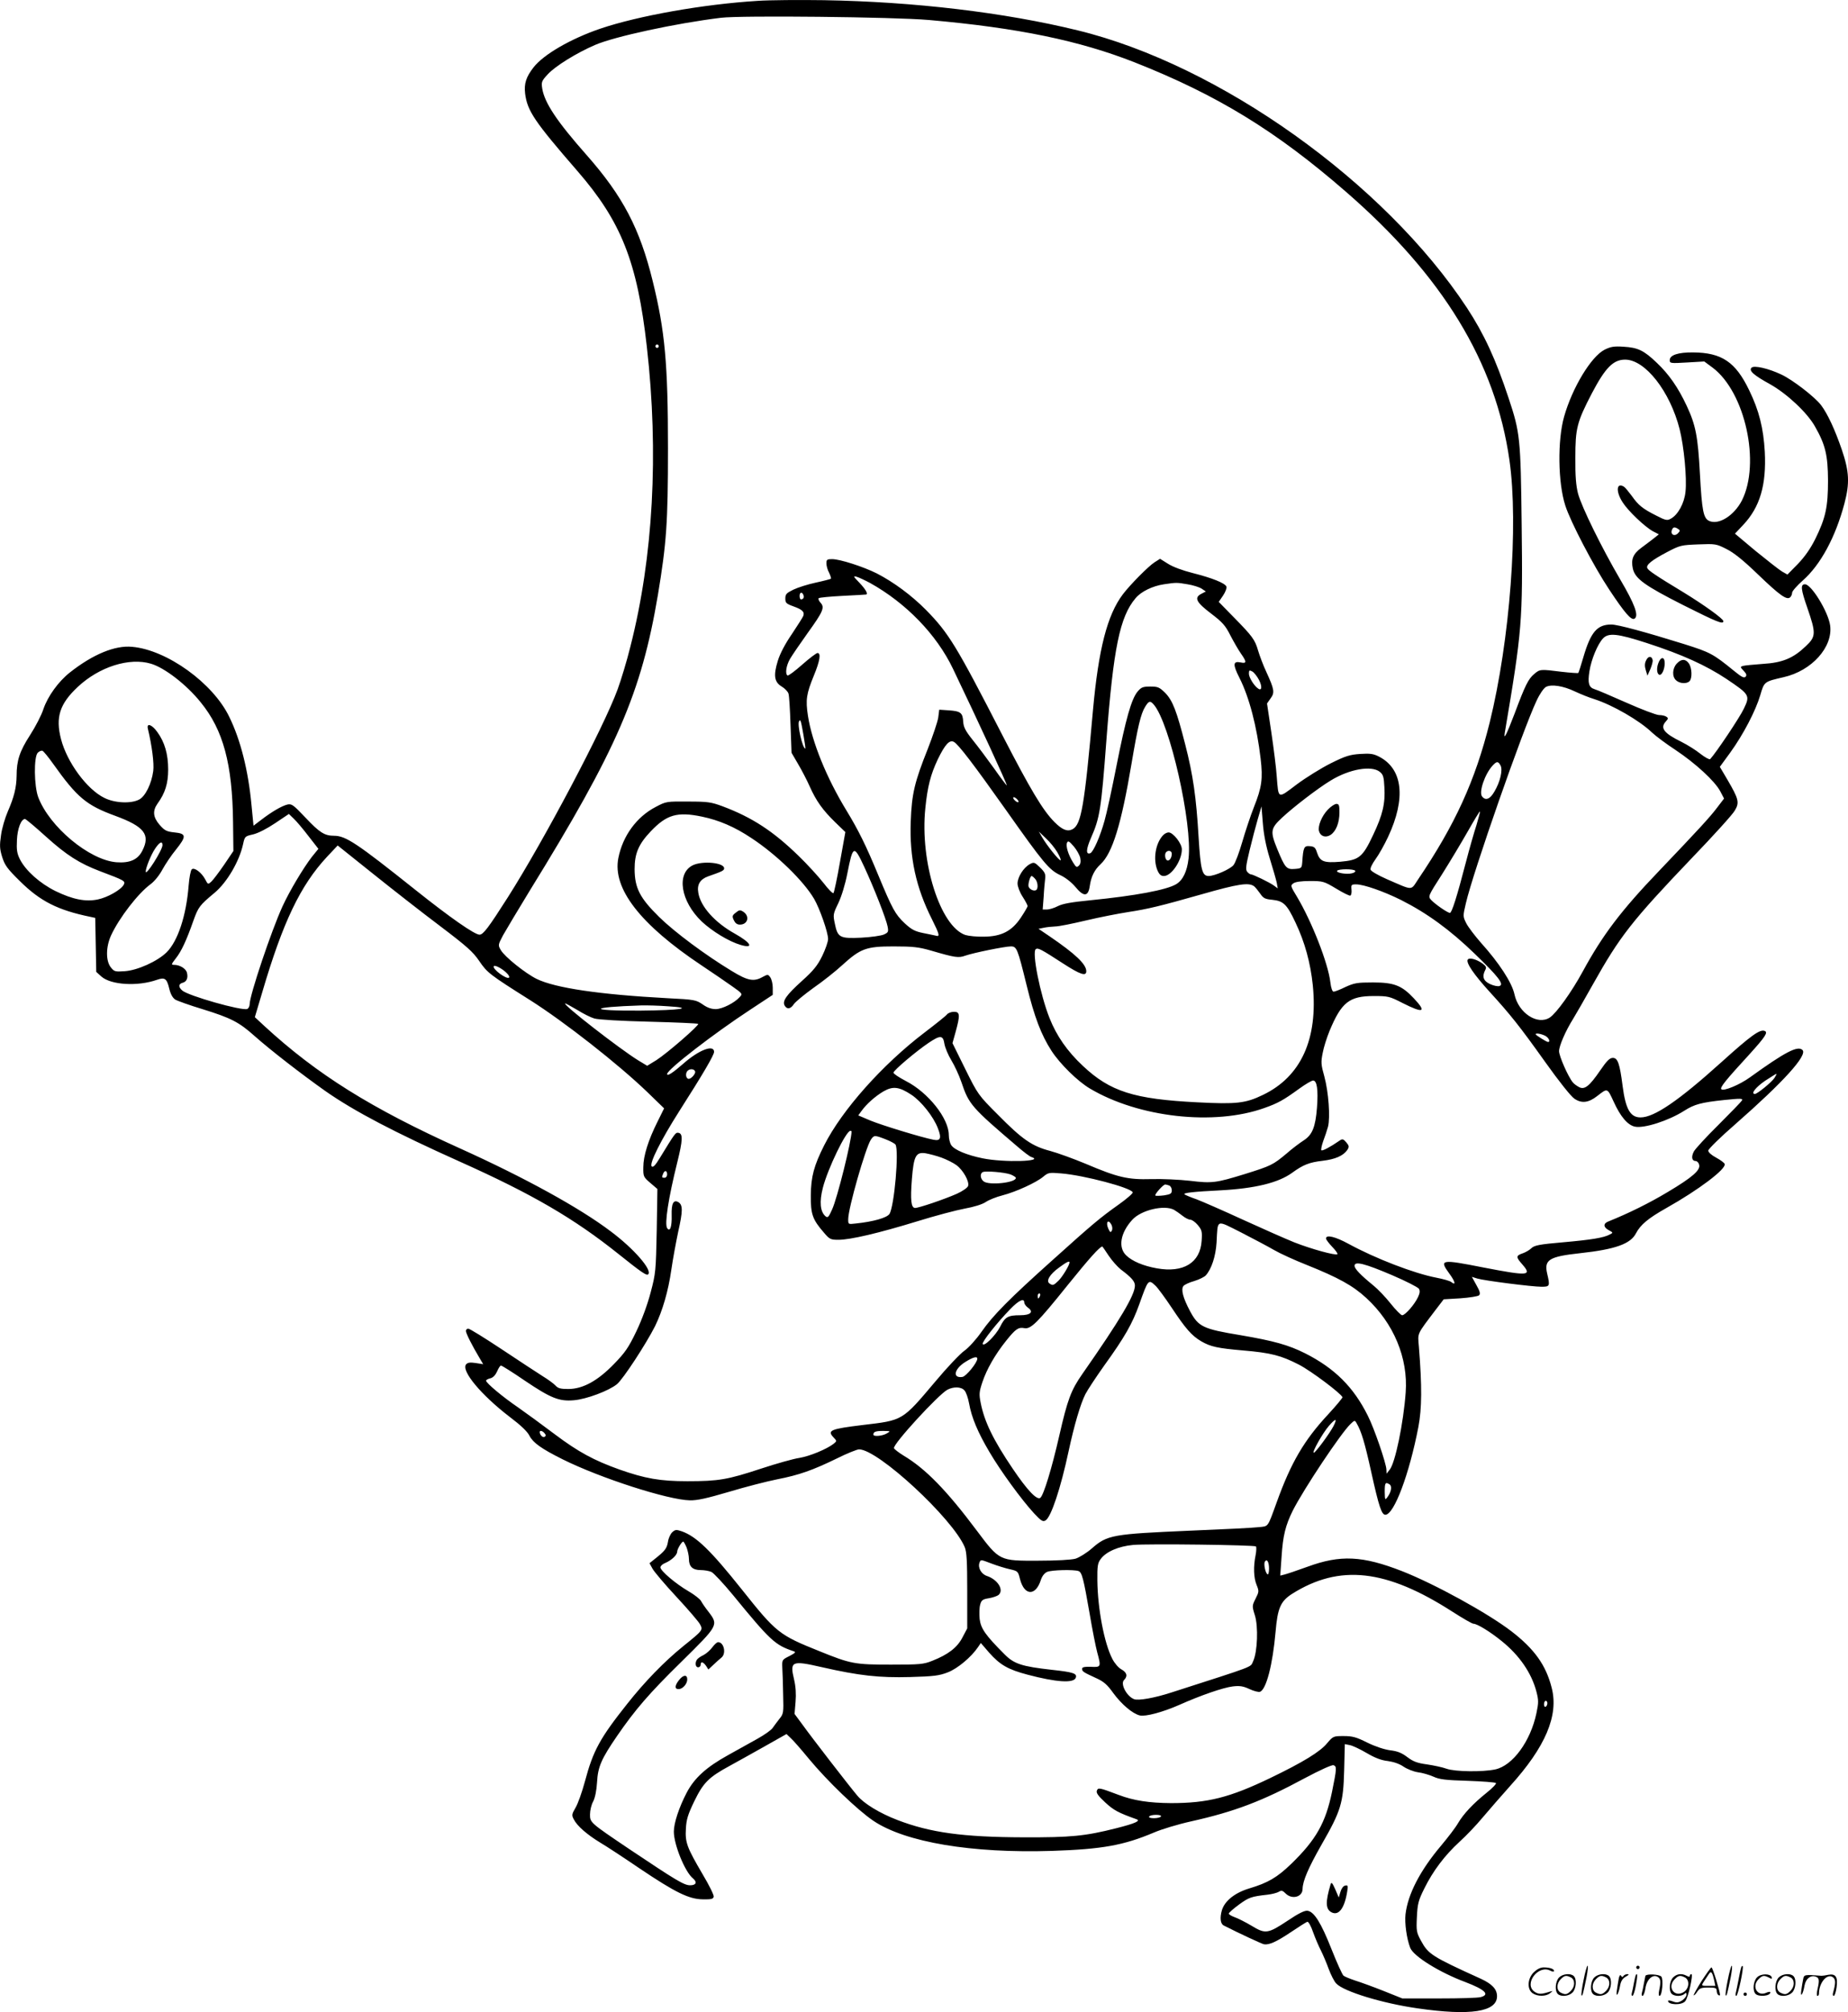 <svg version="1.0" xmlns="http://www.w3.org/2000/svg"
  viewBox="0 0 1102.228 1200.156"
 preserveAspectRatio="xMidYMid meet">
<g transform="translate(-0.096,1200.512) scale(0.1,-0.1)"
fill="#000000" stroke="none">
<path d="M4520 12000 c-324 -20 -712 -89 -939 -166 -178 -61 -338 -154 -398
-231 -44 -57 -57 -96 -50 -156 13 -103 55 -166 312 -462 262 -302 357 -543
414 -1048 72 -635 38 -1255 -98 -1788 -21 -86 -56 -200 -76 -255 -83 -228
-439 -901 -655 -1241 -116 -182 -147 -223 -169 -223 -29 0 -174 101 -381 266
-351 280 -417 324 -487 324 -56 0 -86 19 -169 107 -75 79 -83 85 -110 79 -34
-9 -91 -42 -155 -91 l-46 -35 -12 123 c-19 205 -65 389 -133 527 -97 201 -372
399 -579 417 -102 10 -234 -45 -370 -152 -70 -55 -133 -143 -159 -219 -11 -35
-47 -105 -80 -156 -62 -96 -80 -151 -80 -243 -1 -69 -15 -126 -52 -211 -17
-39 -36 -103 -41 -143 -9 -62 -8 -81 7 -130 16 -50 31 -70 105 -143 121 -120
226 -174 423 -214 l27 -6 3 -161 3 -161 31 -28 c57 -50 216 -60 332 -19 46 16
58 7 72 -51 8 -34 20 -56 36 -67 13 -8 86 -34 162 -57 171 -53 218 -77 312
-161 97 -86 282 -229 422 -328 173 -121 414 -247 802 -421 433 -194 681 -339
945 -550 135 -108 169 -132 178 -122 26 25 -85 153 -223 256 -186 141 -514
321 -899 495 -532 240 -854 442 -1167 730 l-57 53 44 148 c123 419 228 638
386 808 l64 68 210 -168 c116 -93 295 -233 400 -312 161 -122 197 -154 235
-210 47 -69 61 -80 302 -232 204 -129 528 -383 701 -550 l99 -96 -39 -79 c-55
-110 -85 -204 -85 -272 -1 -55 1 -59 42 -94 l42 -36 -4 -249 c-5 -239 -6 -254
-36 -367 -19 -73 -52 -163 -86 -234 -47 -98 -68 -127 -133 -194 -98 -101 -186
-149 -273 -149 -44 0 -61 4 -75 20 -10 11 -45 37 -78 57 -33 21 -143 93 -245
161 -101 67 -190 122 -198 122 -8 0 -14 -6 -14 -14 0 -14 37 -87 80 -159 l23
-39 -45 7 c-33 5 -47 3 -57 -8 -31 -38 90 -183 261 -314 65 -49 105 -87 117
-112 22 -42 71 -77 197 -140 227 -113 628 -242 759 -245 46 -1 102 12 235 51
96 29 225 62 285 74 133 26 212 54 358 125 60 30 120 54 132 54 113 0 558
-412 630 -583 12 -29 15 -84 15 -261 l0 -224 -28 -53 c-31 -61 -86 -103 -180
-140 -52 -21 -73 -23 -247 -23 -215 0 -239 4 -426 80 -242 97 -258 110 -464
369 -185 232 -270 315 -357 346 -33 11 -39 11 -57 -5 -11 -10 -23 -36 -26 -58
-7 -40 -18 -54 -80 -103 l-30 -24 18 -33 c10 -18 74 -94 143 -168 69 -74 132
-148 140 -163 19 -35 18 -36 -101 -132 -112 -91 -227 -209 -333 -343 -162
-204 -203 -278 -252 -462 -17 -63 -42 -134 -56 -157 -23 -40 -24 -45 -10 -71
20 -39 79 -90 156 -137 36 -21 141 -90 235 -154 214 -144 295 -184 378 -185
50 -1 62 2 65 16 2 9 -28 70 -67 135 -93 159 -104 188 -99 271 3 55 12 84 50
163 54 111 86 143 209 210 44 24 139 77 210 117 l131 74 25 -24 c14 -12 63
-68 108 -123 110 -133 292 -308 386 -371 191 -128 586 -194 1064 -179 301 10
428 33 610 110 44 19 143 49 220 66 259 58 423 120 677 257 90 48 164 82 173
78 20 -7 19 -20 -9 -158 -38 -185 -95 -286 -242 -429 -86 -83 -139 -114 -252
-148 -86 -26 -146 -74 -163 -130 -13 -45 -9 -81 11 -91 90 -46 228 -110 240
-112 31 -5 75 15 160 72 49 33 93 61 99 62 6 2 22 -26 34 -62 13 -36 34 -85
47 -110 12 -24 33 -73 46 -109 13 -35 33 -75 45 -87 45 -48 275 -118 484 -148
317 -46 475 -21 475 72 0 42 -29 73 -96 104 -295 134 -314 147 -358 228 -26
48 -28 58 -24 140 4 79 8 98 45 172 52 105 122 197 209 277 38 34 101 100 139
146 39 46 112 130 163 187 211 233 291 421 248 586 -34 135 -103 231 -239 336
-143 110 -459 283 -652 359 -238 93 -369 99 -565 27 -63 -23 -126 -44 -139
-47 l-24 -6 8 113 c8 125 23 186 67 275 66 130 288 463 344 516 25 24 26 24
37 4 28 -48 48 -114 87 -291 46 -208 62 -254 84 -254 52 0 143 243 197 524 21
111 22 241 3 478 -7 85 -15 68 99 219 l49 64 100 6 c55 4 105 12 111 18 9 9 5
24 -16 61 l-27 49 32 -10 c44 -13 327 -49 383 -49 50 0 52 3 34 79 -19 82 12
101 196 121 212 23 302 56 334 119 27 51 72 89 182 151 192 108 356 232 347
262 -2 7 -25 24 -51 38 -28 15 -47 32 -47 42 0 9 72 80 163 159 286 251 430
410 399 441 -28 28 -104 -12 -312 -162 -63 -46 -159 -85 -172 -72 -10 10 25
53 169 210 94 104 111 130 89 138 -28 11 -82 -28 -256 -185 -256 -231 -402
-331 -484 -331 -61 0 -89 49 -107 188 -17 133 -29 167 -58 167 -19 0 -36 -17
-75 -74 -65 -95 -94 -118 -127 -100 -13 7 -30 19 -37 28 -28 34 -82 157 -82
186 0 32 40 123 84 193 15 24 67 115 117 204 162 289 232 379 592 756 128 133
243 260 255 282 29 48 24 68 -43 183 l-46 78 62 85 c78 108 151 248 179 342
24 82 23 81 140 108 167 38 294 179 277 308 -11 81 -112 246 -150 246 -28 0
-25 -29 14 -141 52 -151 52 -171 -9 -228 -75 -72 -139 -99 -257 -106 -55 -4
-108 -9 -118 -12 -17 -5 -17 -7 4 -29 17 -18 20 -27 11 -36 -9 -9 -25 0 -69
36 -124 101 -141 110 -296 159 -231 72 -397 117 -435 117 -85 0 -123 -45 -167
-195 -14 -49 -28 -91 -30 -94 -3 -2 -47 1 -99 7 -127 16 -130 16 -164 -13 -35
-29 -54 -67 -117 -236 -47 -123 -66 -162 -59 -117 104 615 108 665 101 1248
-6 511 -9 544 -78 751 -76 230 -146 382 -249 539 -492 747 -1475 1448 -2321
1654 -437 107 -976 171 -1514 180 -143 2 -321 1 -395 -4z m1020 -114 c533 -47
899 -123 1229 -253 491 -194 843 -409 1260 -772 578 -502 892 -1017 975 -1601
55 -386 3 -1075 -118 -1565 -86 -346 -206 -609 -428 -937 -44 -66 -26 -66
-185 3 -50 22 -94 47 -97 56 -4 9 9 35 29 63 20 27 53 86 75 133 108 231 88
406 -54 479 -33 17 -53 20 -112 16 -61 -4 -88 -12 -176 -56 -56 -28 -148 -85
-203 -126 -115 -87 -108 -89 -119 47 -3 49 -18 167 -32 262 l-26 174 21 30
c26 35 23 53 -25 158 -19 40 -40 97 -49 127 -19 66 -34 86 -147 201 l-88 90
26 38 c14 21 23 45 20 53 -8 21 -86 52 -201 81 -60 15 -119 37 -147 55 l-48
30 -33 -21 c-35 -22 -146 -134 -189 -191 -93 -123 -145 -327 -178 -690 -51
-575 -70 -683 -122 -711 -30 -16 -61 -4 -107 42 -70 70 -144 194 -313 522
-273 531 -318 605 -453 743 -87 88 -194 167 -295 219 -80 40 -219 85 -266 85
-30 0 -34 -3 -34 -25 0 -15 7 -40 16 -56 8 -17 13 -33 11 -36 -3 -2 -43 -13
-90 -23 -47 -10 -107 -29 -134 -42 -41 -20 -48 -27 -48 -53 0 -26 5 -31 49
-47 53 -19 67 -33 58 -57 -3 -8 -34 -57 -68 -108 -40 -58 -71 -117 -84 -160
-27 -88 -21 -127 25 -154 18 -11 36 -30 39 -42 4 -12 9 -96 12 -187 l6 -165
39 -67 c22 -37 53 -97 69 -133 39 -88 79 -143 152 -214 l61 -59 -32 -178 c-17
-98 -35 -182 -39 -186 -4 -4 -31 23 -59 60 -29 37 -96 111 -150 163 -151 147
-277 229 -453 295 -68 25 -88 28 -205 28 -128 1 -131 1 -193 -32 -114 -59
-197 -173 -223 -305 -36 -181 130 -396 496 -640 66 -44 148 -100 183 -125 61
-43 63 -45 45 -64 -31 -35 -103 -71 -142 -72 -27 0 -51 8 -79 28 -40 27 -48
29 -209 37 -408 22 -670 61 -781 115 -67 33 -191 132 -214 172 -17 29 -17 31
13 88 18 32 89 151 158 264 522 846 667 1181 766 1767 51 308 60 428 60 873 0
506 -18 702 -91 998 -77 315 -179 508 -394 752 -176 199 -251 311 -265 397 -6
39 -4 45 33 85 45 49 171 127 282 175 116 50 480 129 750 162 118 15 1034 5
1240 -13z m-1610 -1946 c0 -5 -4 -10 -10 -10 -5 0 -10 5 -10 10 0 6 5 10 10
10 6 0 10 -4 10 -10z m1260 -1412 c214 -119 397 -307 495 -512 149 -311 327
-696 321 -696 -2 0 -37 46 -77 103 -40 56 -97 132 -127 169 -43 54 -54 76 -56
108 -3 53 -15 63 -84 68 l-59 4 -6 -47 c-4 -26 -32 -109 -62 -186 -79 -198
-96 -268 -102 -434 -8 -215 31 -394 127 -584 45 -90 48 -105 23 -97 -10 2 -45
10 -77 16 -48 10 -68 20 -109 58 -56 53 -73 83 -158 288 -73 177 -119 269
-189 384 -119 195 -206 409 -230 565 -15 97 -9 132 35 240 36 87 44 135 22
135 -7 0 -48 -31 -91 -69 -44 -39 -83 -68 -88 -65 -15 10 -8 59 15 99 13 22
60 91 105 154 93 129 103 153 77 181 -10 11 -15 23 -11 27 4 4 68 10 144 14
75 4 138 7 140 8 11 5 -5 32 -40 69 -38 39 -40 43 -18 37 14 -4 50 -21 80 -37z
m1894 -8 c32 -5 70 -17 84 -26 l25 -17 -27 -14 c-44 -23 -31 -50 59 -118 68
-52 85 -71 115 -131 20 -38 48 -87 63 -108 35 -50 34 -60 -3 -52 -45 9 -47
-12 -7 -91 59 -116 105 -293 127 -484 14 -119 7 -170 -40 -288 -21 -53 -52
-147 -70 -209 -18 -62 -41 -124 -52 -137 -19 -24 -112 -65 -148 -65 -39 0 -48
36 -60 230 -14 240 -33 372 -80 555 -51 200 -75 262 -120 308 -34 33 -43 37
-88 37 -44 0 -54 -4 -76 -30 -37 -45 -70 -161 -126 -444 -27 -138 -59 -285
-71 -326 -26 -94 -67 -187 -85 -194 -27 -10 -26 22 4 91 53 120 61 170 92 583
42 551 80 736 174 847 33 40 102 73 169 83 75 11 76 11 141 0z m-2291 -64 c6
-15 -1 -26 -15 -26 -4 0 -8 9 -8 20 0 23 15 27 23 6z m5029 -286 c213 -69 355
-134 477 -215 138 -93 141 -98 103 -177 -23 -50 -167 -265 -201 -301 -4 -4
-30 10 -57 31 -27 22 -78 54 -114 72 -106 52 -129 83 -93 122 15 17 15 20 3
28 -8 6 -28 10 -44 10 -15 0 -103 33 -195 74 -91 40 -176 77 -189 80 -35 11
-42 36 -31 107 11 71 49 162 81 196 33 35 87 29 260 -27z m-8920 -124 c81 -24
212 -125 296 -230 135 -165 189 -369 193 -714 l2 -173 -56 -83 c-31 -45 -65
-90 -76 -100 -19 -17 -20 -17 -35 12 -22 42 -65 75 -81 62 -7 -6 -15 -49 -19
-98 -14 -178 -64 -330 -131 -397 -55 -54 -174 -108 -251 -113 -57 -4 -62 -2
-82 23 -31 39 -30 123 2 192 49 105 161 250 235 304 24 18 53 54 71 88 17 31
53 85 81 119 63 79 62 95 -10 102 -47 5 -58 11 -88 45 -39 45 -43 83 -13 126
46 63 64 121 64 204 0 92 -21 164 -65 224 -32 45 -65 56 -56 19 24 -99 38
-207 32 -252 -10 -75 -47 -151 -84 -170 -49 -26 -147 -21 -208 10 -104 51
-222 212 -258 350 -34 131 -8 211 100 312 128 120 308 177 437 138z m6609 -98
c19 -38 16 -66 -6 -50 -24 16 -55 66 -55 89 0 21 3 22 20 13 11 -6 29 -29 41
-52z m1883 -67 c34 -16 86 -37 116 -46 109 -35 269 -127 344 -199 22 -21 85
-68 140 -104 120 -80 234 -185 267 -246 l23 -44 -42 -55 c-42 -56 -116 -136
-345 -376 -227 -237 -337 -382 -456 -601 -67 -123 -157 -248 -196 -274 -73
-48 -187 26 -211 138 -15 70 -91 187 -201 309 -35 40 -74 91 -86 114 -21 42
-21 43 -3 120 42 183 340 1036 422 1209 19 41 43 75 56 82 33 17 103 6 172
-27z m-2512 -78 c96 -109 232 -712 208 -919 -9 -78 -34 -129 -74 -153 -57 -34
-242 -69 -514 -96 -110 -11 -163 -20 -192 -35 -21 -11 -51 -20 -64 -20 l-26 0
6 78 c2 42 7 91 9 108 3 26 -3 38 -31 65 -33 32 -36 33 -62 19 -37 -21 -72
-77 -72 -115 0 -17 13 -52 30 -78 17 -26 30 -52 30 -56 0 -5 -18 -36 -40 -69
-54 -81 -116 -113 -221 -114 -41 -1 -90 4 -110 10 -150 51 -272 435 -239 756
13 130 32 202 74 291 43 89 70 119 96 105 27 -14 121 -138 310 -405 223 -316
258 -358 323 -389 33 -15 68 -43 92 -71 50 -61 77 -59 86 6 8 56 28 96 64 129
71 66 124 238 185 601 37 219 55 296 81 338 22 36 30 38 51 14z m-2089 -181
c8 -45 13 -82 11 -82 -16 0 -49 143 -37 163 8 14 11 5 26 -81z m-4475 -173
c143 -201 198 -247 370 -310 174 -64 211 -112 162 -208 -27 -54 -75 -75 -155
-69 -161 13 -399 211 -466 388 -25 67 -27 240 -3 265 9 9 21 14 28 12 6 -2 35
-37 64 -78z m8633 -10 c14 -27 -2 -97 -37 -156 -26 -45 -52 -55 -73 -29 -21
25 16 134 62 184 25 27 33 28 48 1z m-720 -38 c20 -16 24 -30 27 -91 6 -97
-10 -165 -67 -285 -63 -134 -84 -150 -196 -160 -99 -8 -121 1 -139 55 -9 29
-16 36 -43 38 -34 3 -39 -6 -45 -98 -3 -33 -5 -35 -45 -38 -49 -4 -58 7 -104
119 -43 105 -40 123 29 187 66 62 213 175 289 221 112 69 245 92 294 52z
m-2161 -166 c7 -8 8 -15 2 -15 -5 0 -15 7 -22 15 -7 8 -8 15 -2 15 5 0 15 -7
22 -15z m1504 -349 c19 -61 38 -127 42 -146 l6 -34 -23 17 c-26 19 -125 67
-138 67 -5 0 -14 7 -21 15 -11 13 -8 36 14 128 15 62 37 146 49 187 l22 75 8
-99 c5 -66 18 -135 41 -210z m1233 197 c-14 -43 -42 -141 -62 -218 -55 -212
-85 -305 -96 -305 -14 0 -89 52 -113 78 -18 21 -17 23 67 154 46 73 115 188
153 255 38 67 70 120 72 118 2 -2 -8 -38 -21 -82z m-6967 -64 l60 -77 -39 -48
c-50 -65 -133 -203 -175 -295 -66 -144 -196 -530 -196 -584 0 -12 -7 -25 -14
-28 -32 -13 -354 79 -388 110 -24 21 -23 39 2 46 24 6 34 29 26 60 -6 25 -43
47 -77 47 -18 0 -17 3 10 38 33 41 64 107 106 227 29 80 36 90 126 165 74 62
148 188 170 291 10 45 11 46 59 57 30 7 83 34 132 67 l82 55 29 -28 c16 -15
55 -61 87 -103z m2348 115 c101 -21 195 -61 295 -128 149 -98 310 -254 374
-363 33 -57 83 -199 83 -239 0 -16 -16 -62 -35 -101 -28 -57 -52 -87 -121
-149 -94 -85 -118 -120 -103 -147 14 -24 36 -21 55 9 10 14 62 57 116 96 55
38 132 99 171 135 111 101 144 113 308 113 116 0 150 -4 223 -25 144 -42 164
-45 205 -30 49 17 236 55 271 55 35 0 40 -11 94 -231 47 -192 87 -296 148
-391 51 -79 157 -183 230 -226 291 -173 741 -223 1040 -116 82 29 114 47 209
116 36 26 73 48 82 48 23 0 31 -55 23 -162 -9 -116 -28 -162 -79 -195 -22 -14
-69 -49 -103 -79 -80 -67 -92 -73 -249 -122 -172 -53 -195 -56 -327 -40 -62 7
-166 12 -230 10 -141 -4 -200 10 -393 92 -72 30 -166 64 -210 76 -108 28 -167
69 -310 214 -120 120 -121 122 -197 275 l-76 154 19 68 c27 99 26 119 -10 119
-16 0 -35 -7 -42 -16 -7 -9 -67 -57 -134 -108 -251 -191 -492 -462 -598 -672
-61 -121 -79 -187 -80 -299 -1 -112 10 -144 78 -222 34 -40 40 -43 87 -43 71
0 241 40 469 110 106 33 235 67 284 76 55 10 104 25 125 39 19 13 64 31 100
40 81 21 201 76 243 111 30 25 35 26 107 20 137 -11 419 -86 427 -113 2 -6
-36 -39 -84 -73 -111 -79 -153 -114 -393 -330 -260 -233 -356 -330 -425 -429
-32 -46 -76 -94 -101 -112 -24 -16 -103 -99 -174 -184 -200 -237 -192 -231
-435 -260 -189 -23 -211 -32 -174 -72 22 -23 22 -23 3 -39 -40 -32 -144 -75
-205 -85 -35 -5 -138 -34 -229 -64 -200 -66 -253 -75 -440 -75 -162 0 -252 16
-405 70 -151 54 -244 104 -385 210 -74 56 -173 128 -220 161 -91 62 -190 145
-190 159 0 4 12 11 26 14 16 4 30 19 40 41 8 19 18 35 23 35 5 0 69 -40 142
-90 154 -104 205 -125 293 -117 74 6 208 56 257 96 37 31 173 239 227 346 44
90 79 209 97 336 9 63 28 165 41 227 28 124 28 159 2 176 -30 18 -43 -7 -41
-77 2 -70 -10 -103 -27 -77 -16 25 7 177 61 394 32 129 34 169 7 174 -18 3
-20 0 -111 -149 -28 -46 -41 -59 -49 -51 -16 16 55 157 163 327 145 227 209
337 209 356 0 46 -90 12 -183 -70 -64 -56 -97 -77 -97 -62 0 26 278 241 498
385 l132 87 0 43 c0 23 -7 51 -15 62 -13 18 -15 18 -45 2 -53 -30 -89 -23
-184 35 -157 95 -340 231 -433 322 -116 114 -146 173 -147 285 0 94 23 149 96
226 95 100 158 119 306 88z m-3913 -119 c123 -111 200 -160 324 -207 146 -55
151 -58 140 -80 -16 -30 -96 -76 -155 -88 -73 -15 -149 0 -252 50 -93 46 -177
121 -212 189 -18 36 -21 57 -18 116 3 68 25 125 48 125 5 0 61 -47 125 -105z
m6032 -93 c14 -24 23 -45 20 -48 -6 -7 -83 89 -111 138 l-19 33 42 -40 c24
-22 54 -59 68 -83z m137 -34 c4 -22 2 -37 -8 -46 -13 -13 -17 -10 -35 19 -29
47 -44 97 -36 117 6 14 12 11 40 -21 18 -21 35 -52 39 -69z m-5474 76 c0 -29
-99 -186 -100 -158 0 22 31 100 56 137 26 39 44 48 44 21z m4185 -128 c60
-129 132 -314 140 -357 6 -32 4 -36 -22 -48 -15 -7 -76 -16 -136 -19 -128 -6
-140 1 -157 85 -11 52 -10 57 21 121 19 40 41 111 54 178 33 168 39 171 100
40z m2929 -25 c3 -5 -6 -12 -20 -15 -31 -8 -96 3 -88 15 7 12 101 12 108 0z
m-1910 -47 c17 -17 21 -59 7 -68 -13 -8 -38 3 -45 20 -5 14 9 64 18 64 3 0 12
-7 20 -16z m1796 -59 c41 -25 79 -44 85 -42 5 2 9 18 7 35 -3 30 -1 32 28 32
45 0 165 -42 269 -94 154 -78 290 -177 436 -318 144 -139 178 -184 150 -194
-9 -4 -34 1 -56 11 -41 19 -50 45 -29 85 8 15 5 22 -18 39 -36 25 -78 36 -87
22 -11 -19 38 -90 130 -191 124 -136 178 -203 334 -422 79 -111 152 -203 172
-216 43 -30 85 -25 137 16 62 48 59 49 98 -35 40 -88 83 -139 126 -148 54 -12
201 35 295 95 60 38 98 49 239 64 100 10 112 10 104 -4 -5 -8 -68 -73 -140
-145 -72 -71 -138 -143 -146 -158 -17 -32 -12 -57 10 -57 8 0 18 -9 21 -21 11
-32 -39 -76 -187 -164 -108 -65 -233 -127 -355 -176 -31 -12 -29 -35 4 -52 26
-14 26 -15 6 -25 -36 -20 -111 -32 -281 -47 -139 -12 -169 -18 -187 -35 -11
-11 -35 -25 -53 -31 -40 -14 -40 -22 -1 -66 59 -68 36 -70 -233 -18 -253 50
-264 48 -203 -36 35 -47 42 -75 12 -51 -8 7 -48 18 -89 26 -131 25 -363 114
-524 202 -79 43 -134 56 -134 32 0 -7 17 -29 37 -50 20 -21 34 -40 31 -44 -10
-9 -154 30 -258 71 -52 21 -190 82 -306 135 -117 54 -241 108 -275 121 -35 12
-68 26 -73 30 -10 9 54 16 214 24 207 11 345 45 427 104 67 49 104 63 181 72
77 9 125 30 149 65 12 19 11 24 -6 45 -17 20 -23 22 -38 12 -58 -40 -105 -65
-111 -59 -3 4 2 28 11 54 10 26 23 65 29 87 14 57 3 206 -22 299 -20 71 -21
85 -10 140 6 34 25 93 41 132 71 171 118 208 264 208 86 0 94 -2 172 -42 125
-63 145 -55 67 28 -72 77 -118 95 -244 95 -94 0 -111 -3 -164 -27 -32 -16 -64
-28 -71 -28 -7 0 -15 21 -19 55 -13 114 -111 363 -198 509 -40 66 -41 69 -23
82 12 9 47 14 99 14 78 0 84 -2 156 -45z m-488 13 c8 -7 24 -27 36 -44 18 -27
29 -32 72 -36 66 -7 87 -27 138 -136 56 -118 89 -240 103 -373 32 -321 -70
-546 -298 -655 -103 -50 -158 -56 -390 -44 -378 19 -521 64 -684 218 -92 86
-156 178 -198 284 -56 140 -107 397 -82 412 13 9 32 -1 163 -86 102 -66 138
-78 138 -46 0 42 -66 104 -220 209 l-65 44 30 6 c17 4 48 7 69 8 22 0 105 17
185 36 80 19 193 41 251 50 118 18 192 36 435 105 224 64 285 73 317 48z
m-4455 -521 c9 -9 14 -20 10 -23 -13 -13 -101 51 -91 68 6 10 57 -18 81 -45z
m417 -216 c35 -22 81 -45 102 -51 23 -7 161 -15 326 -19 158 -4 290 -10 293
-13 8 -8 -187 -177 -250 -217 l-54 -33 -53 32 c-109 67 -458 338 -436 340 4 0
36 -18 72 -39z m540 22 c164 -10 78 -24 -164 -26 -316 -2 -312 21 5 31 33 1
105 -1 159 -5z m5231 -175 c22 -10 36 -38 19 -38 -9 0 -74 41 -74 46 0 8 29 4
55 -8z m-3581 -50 c4 -22 22 -66 41 -97 19 -31 46 -89 60 -130 45 -134 59
-150 338 -388 34 -29 69 -56 79 -59 85 -27 -164 -34 -290 -8 -94 19 -168 50
-187 78 -8 11 -15 39 -15 61 0 99 -123 254 -256 322 -40 21 -74 43 -74 50 0
13 133 126 210 178 70 47 86 46 94 -7z m-1487 -164 c4 -13 -23 -44 -38 -44
-16 0 -22 29 -9 46 14 16 41 15 47 -2z m6438 -38 c-17 -26 -103 -96 -117 -96
-27 0 5 40 60 78 35 23 66 42 68 42 3 0 -3 -11 -11 -24z m-5148 -101 c59 -39
132 -131 158 -200 23 -59 16 -77 -27 -68 -68 13 -304 85 -375 114 l-73 31 19
26 c30 42 82 88 131 117 57 33 94 28 167 -20z m-357 -219 c0 -55 -85 -398
-116 -465 -20 -45 -26 -52 -39 -41 -32 27 -38 86 -16 171 29 113 138 339 164
339 4 0 7 -2 7 -4z m202 -46 c28 -11 55 -25 60 -32 22 -36 -7 -368 -36 -414
-16 -23 -96 -46 -203 -57 -43 -5 -43 -5 -43 26 0 65 103 424 135 474 19 28 22
28 87 3z m335 -110 c30 -11 70 -31 89 -45 40 -30 78 -98 69 -124 -3 -10 -33
-31 -66 -46 -74 -33 -227 -85 -250 -85 -24 0 -29 47 -19 174 11 137 24 161 82
152 22 -4 65 -15 95 -26z m-1637 -100 c0 -11 -7 -20 -15 -20 -17 0 -18 2 -9
24 9 23 24 20 24 -4z m2048 0 c17 -7 32 -16 32 -21 0 -29 -163 -46 -193 -20
-20 16 -22 47 -4 55 18 8 127 -1 165 -14z m946 -66 c9 -3 16 -16 16 -29 0 -19
-7 -24 -46 -30 -25 -3 -48 -4 -52 -1 -6 7 47 66 59 66 4 0 14 -3 23 -6z m29
-145 c12 -7 35 -23 50 -35 16 -13 37 -24 47 -24 10 0 30 -14 45 -32 24 -29 27
-38 23 -94 -8 -131 -109 -193 -268 -164 -79 14 -146 42 -182 77 -49 47 -35
134 36 212 52 58 190 91 249 60z m-373 -89 c6 -12 7 -27 2 -36 -7 -12 -10 -10
-20 11 -18 39 -2 62 18 25z m970 -151 c36 -21 124 -61 195 -89 187 -75 275
-123 355 -197 164 -151 250 -359 235 -563 -13 -183 -63 -424 -96 -462 l-18
-23 -1 25 c-1 36 -73 247 -111 321 -85 171 -198 283 -374 372 -100 50 -186 74
-385 108 -224 37 -251 50 -301 143 -42 79 -56 131 -39 151 7 8 35 21 64 29 29
9 60 24 69 34 34 38 59 114 64 196 8 142 -6 136 146 60 72 -37 161 -84 197
-105z m-987 -33 c20 -30 53 -67 73 -83 64 -48 84 -71 84 -96 0 -56 -87 -203
-314 -528 -67 -96 -88 -152 -137 -367 -45 -197 -93 -354 -113 -371 -20 -16
-78 45 -165 174 -117 173 -169 281 -191 393 -10 51 -9 65 10 122 26 78 75 164
142 248 57 71 73 82 109 75 38 -7 77 31 259 258 130 161 191 229 206 229 1 0
17 -24 37 -54z m-233 -41 c0 -16 -41 -84 -65 -108 -31 -30 -34 -31 -54 -18
-23 15 1 55 56 95 46 34 63 42 63 31z m1924 -76 c82 -35 154 -72 160 -81 7
-13 6 -26 -6 -51 -21 -44 -76 -107 -94 -107 -7 0 -38 31 -69 70 -30 38 -76 86
-102 107 -76 62 -113 100 -113 118 0 29 60 14 224 -56z m-1412 -62 c14 -13 58
-73 98 -133 83 -125 119 -166 175 -199 56 -33 100 -42 250 -55 166 -14 227
-30 334 -85 73 -38 250 -171 259 -194 1 -4 -38 -51 -87 -104 -142 -153 -220
-286 -305 -522 -56 -154 -48 -143 -108 -149 -29 -4 -213 -13 -409 -21 -462
-20 -494 -25 -586 -106 -31 -27 -75 -54 -97 -61 -24 -7 -115 -12 -221 -12
-233 -1 -232 -2 -367 178 -181 242 -307 371 -438 449 -29 18 -55 38 -57 44 -8
23 265 320 319 349 37 19 82 18 101 -4 10 -10 22 -45 28 -78 15 -85 53 -174
121 -289 66 -113 193 -287 267 -367 42 -45 52 -51 68 -42 33 20 90 190 138
415 33 153 70 280 100 339 13 25 63 101 112 170 122 169 168 250 209 365 53
149 54 151 96 112z m-688 -62 c-4 -8 -8 -15 -10 -15 -2 0 -4 7 -4 15 0 8 4 15
10 15 5 0 7 -7 4 -15z m-94 -39 c0 -8 10 -22 21 -30 38 -26 17 -46 -46 -46
-72 0 -90 -10 -119 -69 -27 -52 -97 -122 -104 -102 -4 13 86 127 165 208 50
52 83 67 83 39z m-280 -335 c0 -24 -67 -106 -89 -109 -60 -9 -50 47 17 89 46
29 72 36 72 20z m2124 -403 c-23 -44 -107 -158 -117 -158 -13 0 52 116 90 160
41 47 52 47 27 -2z m-4705 -42 c9 -11 9 -16 0 -21 -10 -7 -28 10 -29 28 0 12
17 8 29 -7z m2041 -1 c-27 -16 -80 -20 -80 -7 0 17 14 22 59 22 45 -1 45 -1
21 -15z m2999 -304 c16 -10 10 -46 -13 -76 -14 -19 -15 -17 -16 33 0 53 4 59
29 43z m-4193 -376 c7 -19 14 -50 14 -69 0 -45 22 -66 70 -66 22 0 50 -5 64
-11 14 -7 71 -68 128 -137 225 -275 252 -299 362 -336 16 -5 11 -10 -25 -29
-44 -22 -44 -22 -42 -72 2 -27 4 -100 5 -161 3 -104 2 -112 -22 -141 -14 -18
-32 -42 -41 -55 -9 -13 -49 -41 -90 -64 -41 -23 -120 -67 -176 -98 -130 -72
-200 -136 -246 -223 -46 -88 -77 -182 -77 -233 0 -77 66 -240 114 -279 27 -23
19 -41 -17 -41 -36 0 -82 28 -360 214 -239 161 -237 160 -237 209 0 23 8 58
19 77 11 22 20 64 23 115 5 92 26 139 119 275 108 157 191 254 386 445 219
216 220 217 160 296 -19 24 -39 53 -45 65 -6 11 -40 38 -75 58 -77 45 -167
122 -167 142 0 8 12 20 28 26 38 16 72 48 72 68 0 15 27 60 36 60 3 0 12 -16
20 -35z m3396 6 c3 -3 3 -26 -2 -51 -14 -69 -12 -136 6 -179 15 -37 14 -41 -6
-81 -21 -42 -22 -44 -5 -98 22 -68 16 -221 -10 -276 -18 -38 23 -22 -490 -187
-99 -32 -195 -49 -220 -39 -44 17 -83 91 -60 114 23 23 18 45 -16 64 -17 9
-41 37 -54 63 -48 93 -87 298 -89 466 -1 88 2 105 20 129 32 44 107 76 193 84
89 8 723 0 733 -9z m-1575 -103 c32 -12 80 -27 107 -33 48 -11 49 -12 61 -60
26 -99 93 -101 124 -4 7 22 21 41 37 48 26 12 161 15 188 5 20 -8 29 -41 66
-254 16 -96 37 -200 45 -230 24 -88 23 -90 -37 -87 -40 1 -53 -2 -53 -12 0
-16 7 -20 85 -56 44 -20 65 -38 102 -90 49 -66 113 -121 157 -132 34 -8 136
19 236 63 130 58 262 103 318 110 42 5 63 2 101 -16 26 -12 54 -19 62 -16 38
14 76 164 93 358 12 142 30 182 98 226 284 179 562 148 958 -107 61 -39 116
-71 124 -71 22 0 99 -47 168 -103 106 -85 179 -191 208 -303 13 -50 13 -65 0
-127 -35 -168 -142 -314 -246 -336 -75 -16 -239 -14 -290 4 -24 9 -77 20 -117
26 -59 8 -82 17 -118 44 -33 25 -58 35 -101 40 -36 5 -88 22 -137 46 -66 33
-89 39 -141 39 -61 0 -63 -1 -98 -42 -41 -51 -144 -114 -339 -208 -243 -117
-374 -150 -593 -150 -130 1 -223 15 -312 49 -117 44 -122 45 -130 25 -5 -13 8
-31 50 -70 51 -47 77 -61 186 -100 28 -9 -6 -25 -121 -54 -186 -47 -269 -55
-553 -54 -360 1 -556 28 -751 103 -107 41 -200 98 -240 146 -52 62 -273 348
-326 422 l-48 65 6 72 c4 47 1 92 -9 134 -26 109 -14 114 165 73 224 -51 342
-64 528 -59 141 4 173 8 224 28 58 22 140 91 180 150 l17 25 50 -58 c65 -73
112 -100 229 -131 170 -45 274 -52 287 -19 10 26 -13 34 -142 48 -179 20 -226
35 -283 93 -113 113 -141 153 -148 210 -3 29 -2 68 3 85 7 27 14 33 52 39 24
4 49 13 57 19 35 29 -3 92 -69 114 -33 11 -55 49 -44 79 8 20 5 20 74 -6z
m1653 -29 c0 -22 -4 -38 -9 -34 -13 7 -24 62 -16 75 12 20 25 -1 25 -41z
m1660 -803 c0 -8 -4 -18 -10 -21 -5 -3 -10 3 -10 14 0 12 5 21 10 21 6 0 10
-6 10 -14z m-1078 -297 c49 -29 88 -44 127 -48 35 -5 70 -17 94 -34 21 -14 59
-29 85 -33 26 -3 67 -15 92 -26 37 -17 73 -21 205 -25 88 -3 164 -9 168 -13 5
-4 -20 -30 -55 -58 -81 -65 -138 -126 -171 -182 -14 -25 -60 -85 -102 -135
-124 -147 -197 -288 -211 -408 -6 -52 7 -146 28 -200 19 -50 175 -147 328
-204 118 -45 149 -75 93 -90 -16 -5 -127 -8 -248 -8 l-220 0 -110 44 c-60 24
-137 52 -169 62 -33 11 -65 24 -72 30 -7 6 -39 76 -71 157 -63 159 -104 225
-144 230 -17 2 -54 -16 -116 -58 -121 -80 -134 -82 -218 -31 -37 22 -83 45
-101 51 -19 7 -34 16 -34 21 0 5 27 29 61 54 59 43 73 48 171 59 26 3 56 11
66 17 16 10 23 8 41 -10 38 -38 101 -21 101 27 1 48 34 125 113 264 116 202
130 248 135 442 l4 158 30 -6 c16 -3 61 -24 100 -47z m-1227 -379 c-3 -5 -22
-10 -41 -10 -21 0 -33 4 -29 10 3 6 22 10 41 10 21 0 33 -4 29 -10z M9819
8066 c-9 -18 -9 -35 -2 -58 l10 -33 17 38 c9 22 16 46 14 55 -5 26 -27 25 -39
-2z M9891 8047 c-12 -34 -6 -67 10 -67 14 0 29 36 29 69 0 42 -25 40 -39 -2z
M10002 8047 c-27 -29 -29 -78 -4 -100 22 -20 63 -22 80 -5 17 17 15 79 -4 106
-20 28 -45 28 -72 -1z M6937 7022 c-45 -49 -59 -143 -33 -207 11 -26 21 -35
39 -35 45 0 107 92 107 159 0 35 -52 101 -79 101 -10 0 -25 -8 -34 -18z m53
-109 c0 -26 -16 -47 -29 -39 -12 8 -15 39 -4 49 13 13 33 7 33 -10z M7921
7176 c-36 -37 -61 -98 -53 -128 8 -31 39 -42 69 -23 33 22 53 73 53 135 0 42
-3 50 -18 50 -10 0 -33 -15 -51 -34z M4133 6844 c-99 -49 -73 -215 54 -336 62
-58 162 -119 231 -139 82 -24 64 12 -34 67 -119 66 -205 162 -218 244 -9 49
11 81 59 98 86 30 95 35 95 48 0 34 -129 46 -187 18z M4389 6561 c-21 -16 -22
-22 -11 -45 8 -17 19 -26 36 -26 47 0 61 50 20 77 -19 12 -24 11 -45 -6z
M4250 2180 c-12 -17 -36 -38 -53 -47 -18 -8 -35 -21 -39 -27 -13 -19 -9 -46 7
-46 8 0 15 7 15 15 0 22 15 18 32 -6 l14 -22 31 29 c17 16 38 35 47 42 30 24
15 92 -20 92 -7 0 -22 -14 -34 -30z M4051 1984 c-26 -33 -27 -54 -3 -54 25 0
52 31 52 58 0 30 -24 28 -49 -4z M7937 765 c-31 -104 -30 -147 5 -166 43 -23
78 23 94 122 6 36 5 41 -12 37 -11 -2 -22 -17 -28 -37 l-10 -34 -21 49 c-18
40 -23 45 -28 29z M9571 9919 c-80 -41 -192 -226 -241 -399 -40 -140 -37 -394
7 -530 30 -95 168 -360 261 -500 94 -142 133 -187 152 -175 27 17 1 87 -85
233 -111 190 -230 432 -252 513 -12 47 -17 105 -16 214 0 175 9 212 99 385 80
152 127 200 198 200 120 0 268 -190 325 -415 26 -103 44 -292 35 -373 -7 -69
-45 -138 -88 -161 -21 -12 -31 -10 -87 19 -81 41 -106 61 -146 118 -19 25 -39
50 -46 54 -45 28 -50 -28 -8 -93 33 -52 132 -146 181 -173 l35 -18 -30 -24
c-16 -13 -50 -38 -74 -56 -50 -37 -63 -69 -51 -125 14 -60 71 -101 300 -217
203 -102 240 -117 240 -96 0 14 -114 96 -238 172 -167 101 -211 131 -216 145
-8 19 27 47 118 95 78 41 85 42 187 46 102 4 107 3 168 -28 44 -22 100 -67
186 -150 131 -126 174 -157 194 -137 6 6 11 18 11 27 0 9 29 42 64 73 105 93
194 256 248 459 32 121 29 190 -16 322 -41 119 -84 212 -123 264 -37 49 -169
151 -237 183 -78 37 -163 56 -178 41 -18 -18 13 -45 111 -99 101 -57 222 -170
268 -253 62 -109 76 -171 77 -320 0 -159 -14 -224 -76 -350 -29 -58 -62 -105
-104 -149 l-62 -63 -32 18 c-18 11 -88 66 -157 122 l-124 104 49 52 c100 106
139 238 129 436 -8 141 -34 246 -93 367 -81 169 -164 225 -335 226 -89 1 -139
-16 -139 -46 0 -19 4 -20 103 -14 l103 6 50 -37 c194 -146 287 -570 174 -793
-47 -90 -138 -147 -195 -121 -34 16 -43 59 -55 282 -12 222 -25 290 -79 405
-51 109 -106 188 -178 256 -77 74 -113 91 -198 96 -58 4 -78 0 -114 -18z m439
-1069 c13 -8 13 -11 -2 -27 -21 -20 -45 -5 -35 21 7 18 16 20 37 6z M9446 194
c-10 -47 -15 -88 -12 -91 5 -6 9 7 30 110 7 37 10 67 6 67 -4 0 -15 -39 -24
-86z M9760 270 c0 -5 5 -10 10 -10 6 0 10 5 10 10 0 6 -4 10 -10 10 -5 0 -10
-4 -10 -10z M10306 194 c-10 -47 -15 -88 -12 -91 5 -6 9 7 30 110 7 37 10 67
6 67 -4 0 -15 -39 -24 -86z M10386 269 c-3 -8 -10 -41 -16 -74 -6 -33 -14 -68
-16 -77 -3 -10 -1 -18 3 -18 10 0 46 171 38 178 -2 3 -7 -1 -9 -9z M9149 241
c-38 -38 -41 -101 -7 -125 29 -20 79 -20 104 0 18 14 18 15 1 10 -53 -17 -69
-17 -92 -2 -69 45 21 166 94 126 12 -6 21 -7 21 -1 0 12 -25 21 -62 21 -19 0
-39 -10 -59 -29z M10150 189 c-28 -45 -49 -83 -47 -85 2 -3 12 7 21 21 14 21
24 25 66 25 43 0 50 -3 50 -19 0 -11 5 -23 10 -26 6 -3 10 -3 10 1 0 20 -44
164 -51 164 -4 0 -30 -37 -59 -81z m75 4 l7 -33 -42 0 c-42 0 -42 0 -28 23 8
12 21 32 29 44 15 25 22 18 34 -34z M9300 210 c-22 -22 -27 -79 -8 -98 19 -19
66 -14 88 8 22 22 27 79 8 98 -19 19 -66 14 -88 -8z m71 0 c25 -14 25 -54 -1
-80 -23 -23 -33 -24 -61 -10 -25 14 -25 54 1 80 23 23 33 24 61 10z M9510 210
c-22 -22 -27 -79 -8 -98 19 -19 66 -14 88 8 22 22 27 79 8 98 -19 19 -66 14
-88 -8z m71 0 c25 -14 25 -54 -1 -80 -23 -23 -33 -24 -61 -10 -25 14 -25 54 1
80 23 23 33 24 61 10z M9656 204 c-3 -16 -8 -47 -11 -69 -8 -51 10 -26 19 27
5 27 15 42 34 53 18 10 22 14 10 15 -9 0 -20 -5 -24 -11 -5 -8 -9 -8 -14 1 -5
8 -10 3 -14 -16z M9757 223 c-2 -4 -7 -26 -11 -48 -4 -22 -9 -48 -12 -57 -3
-10 -1 -18 4 -18 4 0 14 28 20 62 11 58 10 81 -1 61z M9815 220 c-1 -3 -5 -23
-9 -45 -4 -22 -9 -48 -12 -57 -3 -10 -1 -18 4 -18 5 0 13 20 17 45 7 53 44 87
74 68 17 -11 19 -28 8 -80 -4 -18 -3 -33 2 -33 16 0 24 99 11 115 -12 14 -87
18 -95 5z M9980 210 c-22 -22 -27 -79 -8 -98 7 -7 24 -12 38 -12 14 0 31 5 38
12 9 9 12 8 12 -5 0 -9 -12 -24 -26 -34 -21 -13 -32 -15 -55 -6 -16 6 -29 8
-29 3 0 -24 81 -27 102 -2 18 19 50 162 37 162 -5 0 -9 -5 -9 -10 0 -7 -6 -7
-19 0 -30 16 -59 12 -81 -10z m71 0 c29 -16 25 -65 -6 -86 -56 -37 -103 28
-55 76 23 23 33 24 61 10z M10481 211 c-23 -23 -28 -80 -9 -99 19 -19 88 -13
88 9 0 5 -11 4 -24 -2 -54 -25 -89 38 -46 81 23 23 33 24 62 9 16 -9 19 -8 16
3 -8 22 -64 22 -87 -1z M10610 210 c-22 -22 -27 -79 -8 -98 19 -19 66 -14 88
8 22 22 27 79 8 98 -19 19 -66 14 -88 -8z m71 0 c25 -14 25 -54 -1 -80 -23
-23 -33 -24 -61 -10 -25 14 -25 54 1 80 23 23 33 24 61 10z M10756 201 c-3
-14 -8 -44 -11 -66 -8 -51 10 -26 19 27 8 41 35 63 66 53 22 -7 24 -21 11 -77
-5 -22 -5 -38 0 -38 5 0 9 6 9 13 0 68 51 125 85 97 15 -13 15 -35 -1 -92 -3
-10 -1 -18 4 -18 6 0 13 23 17 50 9 63 -5 84 -49 76 -17 -4 -35 -6 -41 -6
-101 8 -104 7 -109 -19z M10400 110 c0 -5 5 -10 10 -10 6 0 10 5 10 10 0 6 -4
10 -10 10 -5 0 -10 -4 -10 -10z"/>
</g>
</svg>
